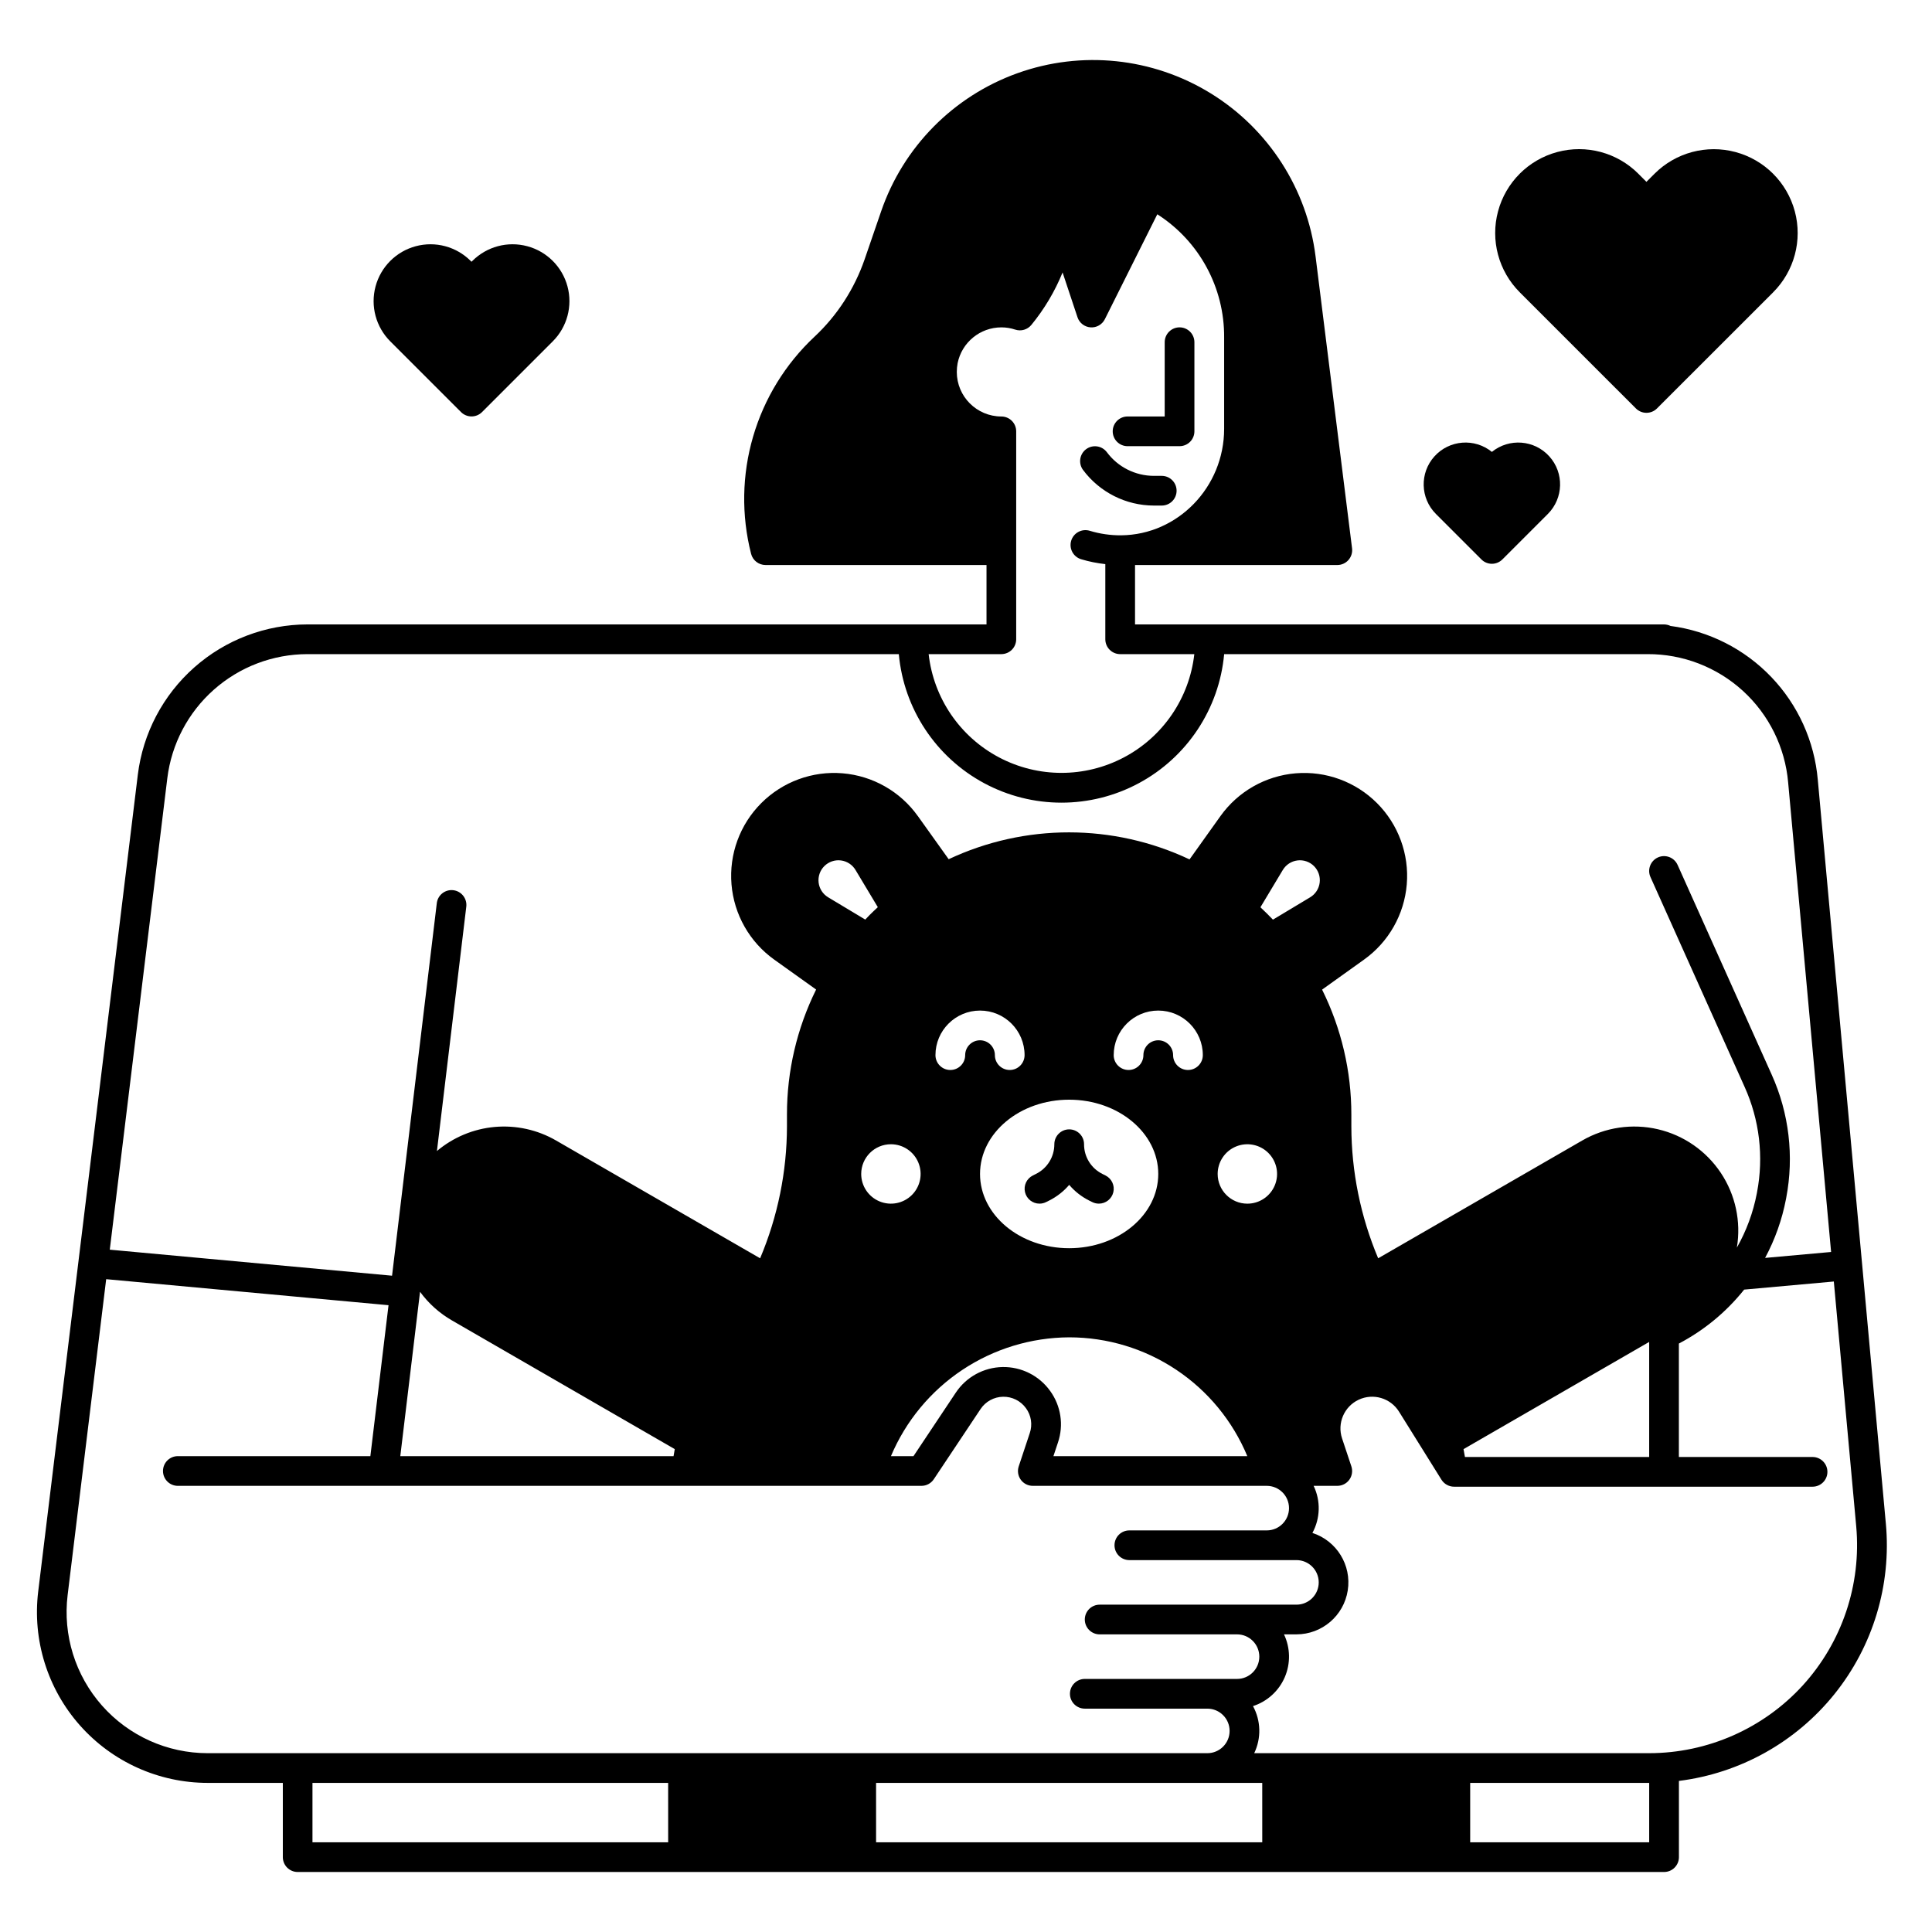 <?xml version="1.0" encoding="UTF-8"?>
<!-- Uploaded to: ICON Repo, www.iconrepo.com, Generator: ICON Repo Mixer Tools -->
<svg fill="#000000" width="800px" height="800px" version="1.1" viewBox="144 144 512 512" xmlns="http://www.w3.org/2000/svg">
 <g>
  <path d="m449.79 277.98h2.082c2.176 0 3.938-1.762 3.938-3.934 0-2.176-1.762-3.938-3.938-3.938h-2.082c-4.914-0.008-9.535-2.336-12.465-6.277-1.301-1.727-3.75-2.082-5.488-0.797-1.738 1.289-2.109 3.734-0.84 5.481 4.422 5.941 11.387 9.453 18.793 9.465z"/>
  <path d="m442.82 262.24h13.777c1.043 0 2.043-0.414 2.781-1.152 0.738-0.738 1.152-1.738 1.152-2.785v-23.613c0-2.176-1.762-3.938-3.934-3.938-2.176 0-3.938 1.762-3.938 3.938v19.68h-9.84c-2.172 0-3.938 1.762-3.938 3.934 0 2.176 1.766 3.938 3.938 3.938z"/>
  <path d="m643.77 547.77-18.035-197.12c-0.891-10.223-5.242-19.84-12.34-27.25-7.098-7.414-16.512-12.184-26.688-13.516-0.535-0.262-1.117-0.398-1.711-0.406h-140.2v-15.742h53.609c1.129 0 2.207-0.484 2.953-1.332 0.746-0.848 1.094-1.977 0.953-3.098l-9.672-77.363v0.004c-2.238-17.895-12.48-33.805-27.848-43.246-15.363-9.438-34.184-11.391-51.156-5.301-16.973 6.086-30.266 19.555-36.125 36.609l-4.367 12.703c-1.348 3.894-3.156 7.609-5.394 11.07-2.231 3.461-4.883 6.633-7.891 9.445-7.699 7.207-13.32 16.352-16.277 26.473-2.957 10.125-3.141 20.855-0.531 31.074 0.449 1.742 2.019 2.957 3.82 2.961h58.566v15.742h-179.93c-11.062 0.012-21.742 4.066-30.023 11.398-8.285 7.332-13.602 17.438-14.957 28.414l-26.398 216.45c-1.57 12.863 2.449 25.785 11.039 35.488 8.594 9.699 20.93 15.258 33.891 15.258h19.895v19.68c0 1.043 0.414 2.043 1.152 2.781 0.738 0.738 1.742 1.152 2.785 1.152h362.11c1.043 0 2.043-0.414 2.781-1.152 0.738-0.738 1.152-1.738 1.152-2.781v-20.203c16.203-2.031 30.98-10.277 41.215-23.004 10.23-12.723 15.117-28.926 13.625-45.188zm-234.4-230.42c1.043 0 2.043-0.418 2.781-1.156 0.738-0.734 1.152-1.738 1.152-2.781v-55.105c0-1.043-0.414-2.043-1.152-2.781-0.738-0.738-1.738-1.152-2.781-1.152-6.519-0.008-11.805-5.289-11.809-11.809 0-0.773 0.074-1.543 0.215-2.305 1.109-5.523 5.957-9.5 11.594-9.504 1.246-0.004 2.484 0.195 3.668 0.59 1.551 0.516 3.258 0.016 4.293-1.25 3.434-4.191 6.219-8.875 8.266-13.895l3.945 11.855v0.004c0.5 1.516 1.863 2.578 3.457 2.691 1.59 0.117 3.094-0.742 3.805-2.172l13.895-27.797c11.129 7.117 17.816 19.457 17.711 32.668v24.188c0 15.43-12.25 28.094-27.305 28.223-2.816 0.02-5.621-0.383-8.316-1.203-2.082-0.629-4.281 0.547-4.91 2.629s0.547 4.281 2.629 4.91c2.094 0.629 4.242 1.062 6.414 1.297v19.918c0 1.043 0.414 2.047 1.152 2.781 0.738 0.738 1.738 1.156 2.785 1.156h19.652-0.004c-1.309 11.641-8.289 21.887-18.645 27.359-10.359 5.477-22.754 5.477-33.113 0-10.359-5.473-17.34-15.719-18.648-27.359zm-221.03 32.895c1.113-9.074 5.504-17.426 12.348-23.484s15.668-9.406 24.809-9.41h156.7c1.316 14.473 9.809 27.32 22.609 34.199 12.797 6.883 28.199 6.883 41 0 12.797-6.879 21.289-19.727 22.609-34.199h112.2c9.348-0.043 18.367 3.434 25.273 9.734 6.902 6.301 11.184 14.969 11.992 24.281l11.383 124.42-17.496 1.574h0.004c2.629-4.894 4.5-10.16 5.539-15.617l0.059-0.316v0.004c2.102-11.016 0.758-22.41-3.848-32.633l-24.945-55.598v0.004c-0.891-1.984-3.223-2.871-5.203-1.98-1.984 0.895-2.871 3.223-1.98 5.207l24.945 55.598c3.949 8.742 5.102 18.492 3.297 27.914l-0.059 0.324c-0.965 5.043-2.75 9.895-5.285 14.359 1.148-6.906-0.375-13.988-4.258-19.812-3.883-5.824-9.836-9.953-16.648-11.547-6.816-1.594-13.984-0.535-20.047 2.961l-54.109 31.23c-4.668-11.074-7.086-22.965-7.106-34.98v-3.109c0.008-11.488-2.648-22.824-7.754-33.113l11.109-7.949c6.523-4.66 10.668-11.953 11.332-19.945 0.664-7.988-2.227-15.867-7.894-21.535-5.668-5.668-13.547-8.559-21.535-7.894-7.992 0.664-15.285 4.809-19.945 11.332l-8.195 11.484c-20.207-9.535-43.613-9.551-63.832-0.051l-8.176-11.445-0.004 0.004c-4.66-6.523-11.953-10.664-19.945-11.328-7.988-0.66-15.863 2.231-21.531 7.898-5.672 5.668-8.559 13.543-7.898 21.535 0.66 7.988 4.801 15.285 11.324 19.945l11.098 7.93h0.004c-5.098 10.301-7.742 21.641-7.727 33.133v3.109c-0.02 12.016-2.438 23.91-7.113 34.98l-54.102-31.23c-4.91-2.828-10.57-4.078-16.215-3.578-5.644 0.504-10.996 2.731-15.332 6.383l7.766-64.648v-0.004c0.152-1.047-0.125-2.113-0.77-2.953-0.645-0.844-1.602-1.391-2.656-1.516-1.051-0.129-2.109 0.176-2.938 0.84-0.824 0.66-1.348 1.633-1.449 2.688l-11.848 98.633-74.805-6.898zm392.71 149.38v30.496h-48.824c-0.117-0.688-0.246-1.387-0.375-2.086zm-158.77 12.961c-2.914-4.043-7.625-6.398-12.605-6.305-4.984 0.094-9.605 2.621-12.367 6.766l-11.227 16.848h-5.973c3.922-9.297 10.488-17.238 18.887-22.836 8.395-5.598 18.254-8.605 28.344-8.652 10.102 0 19.973 2.988 28.375 8.594 8.402 5.602 14.957 13.57 18.836 22.895h-51.383l1.199-3.609c1.574-4.637 0.797-9.746-2.086-13.699zm-42.176-65.348c3.184 0 6.055 1.918 7.269 4.859 1.219 2.941 0.547 6.328-1.703 8.578-2.254 2.254-5.641 2.926-8.582 1.707s-4.859-4.09-4.859-7.273c0-4.348 3.527-7.871 7.875-7.871zm-16.637-65.445c-1.395-0.84-2.324-2.273-2.523-3.887-0.195-1.613 0.359-3.231 1.512-4.379 1.152-1.148 2.766-1.703 4.383-1.504 1.613 0.199 3.043 1.133 3.879 2.527l5.914 9.859c-0.727 0.68-1.465 1.367-2.176 2.078-0.395 0.395-0.766 0.809-1.152 1.211zm87.484 73.316c0 10.871-10.574 19.68-23.617 19.68-13.043 0-23.617-8.812-23.617-19.68 0-10.871 10.574-19.68 23.617-19.68 13.043 0 23.617 8.812 23.617 19.68zm-11.809-31.488c0-6.519 5.285-11.809 11.809-11.809 6.519 0 11.809 5.289 11.809 11.809 0 2.176-1.766 3.938-3.938 3.938s-3.938-1.762-3.938-3.938c0-2.172-1.762-3.934-3.934-3.934-2.176 0-3.938 1.762-3.938 3.934 0 2.176-1.762 3.938-3.934 3.938-2.176 0-3.938-1.762-3.938-3.938zm-27.551 3.938c-2.176 0-3.938-1.762-3.938-3.938 0-2.172-1.762-3.934-3.938-3.934-2.172 0-3.934 1.762-3.934 3.934 0 2.176-1.762 3.938-3.938 3.938-2.172 0-3.938-1.762-3.938-3.938 0-6.519 5.289-11.809 11.809-11.809 6.523 0 11.809 5.289 11.809 11.809-0.004 2.172-1.762 3.934-3.93 3.938zm55.105 27.551h-0.004c0-3.184 1.918-6.055 4.859-7.273 2.941-1.215 6.328-0.543 8.578 1.707 2.254 2.254 2.926 5.637 1.707 8.578-1.219 2.945-4.086 4.863-7.273 4.863-4.348 0-7.871-3.527-7.871-7.875zm14.645-67.395c-1.074-1.121-2.176-2.223-3.316-3.277l5.934-9.891v0.004c0.836-1.395 2.266-2.328 3.883-2.527 1.613-0.203 3.231 0.355 4.383 1.504 1.148 1.152 1.703 2.766 1.504 4.383-0.199 1.613-1.133 3.047-2.527 3.883zm-158.52 140.32c-0.117 0.609-0.227 1.238-0.324 1.859h-72.414l5.234-43.551c2.262 3.094 5.148 5.684 8.473 7.594zm-123.78 80.578c-10.707 0-20.898-4.586-27.996-12.602-7.098-8.016-10.418-18.688-9.121-29.316l10.215-83.699 74.824 6.898-4.812 40h-51.023c-2.172 0-3.934 1.762-3.934 3.938 0 2.172 1.762 3.934 3.934 3.934h197.06c1.316 0.004 2.547-0.656 3.277-1.75l12.398-18.609c1.332-1.996 3.559-3.211 5.961-3.254 2.398-0.043 4.668 1.09 6.07 3.039 1.395 1.906 1.77 4.371 1.004 6.602l-2.922 8.797c-0.402 1.199-0.203 2.519 0.535 3.547s1.93 1.633 3.195 1.629h61.992c3.262 0 5.902 2.644 5.902 5.906 0 3.258-2.641 5.902-5.902 5.902h-36.41c-2.172 0-3.934 1.762-3.934 3.938 0 2.172 1.762 3.934 3.934 3.934h44.281c3.262 0 5.906 2.644 5.906 5.906s-2.644 5.902-5.906 5.902h-52.152c-2.172 0-3.934 1.762-3.934 3.938 0 2.172 1.762 3.934 3.934 3.934h36.41c3.258 0 5.902 2.644 5.902 5.906 0 3.262-2.644 5.902-5.902 5.902h-40.344c-2.176 0-3.938 1.762-3.938 3.938 0 2.172 1.762 3.938 3.938 3.938h32.473-0.004c3.262 0 5.906 2.641 5.906 5.902s-2.644 5.902-5.906 5.902zm122.03 23.617h-94.262v-15.742h94.258zm157.44 0h-102.34l-0.004-15.742h102.34zm102.54 0h-47.438v-15.742h47.438zm40.699-41.574c-10.449 11.426-25.215 17.941-40.699 17.957h-104.67c1.906-3.969 1.785-8.609-0.324-12.477 3.773-1.219 6.84-4.004 8.414-7.644 1.574-3.641 1.5-7.781-0.199-11.367h3.297c6.777-0.004 12.547-4.938 13.598-11.633 1.055-6.695-2.918-13.16-9.367-15.25 2.113-3.863 2.231-8.508 0.324-12.477h6.269c1.266 0.004 2.457-0.602 3.195-1.629s0.938-2.348 0.535-3.547l-2.461-7.391c-1.344-4.035 0.543-8.441 4.394-10.254 3.852-1.809 8.449-0.453 10.699 3.16l11.246 18.035 0.004 0.004c0.719 1.148 1.984 1.848 3.344 1.848h94.996c2.172 0 3.938-1.762 3.938-3.934 0-2.176-1.766-3.938-3.938-3.938h-35.426v-30.062c6.695-3.516 12.586-8.387 17.301-14.297l23.762-2.144 5.934 64.875c1.395 15.418-3.746 30.715-14.168 42.164z"/>
  <path d="m577.54 252.25c1.539 1.535 4.031 1.535 5.57 0l30.801-30.789h-0.004c5.606-5.617 7.793-13.793 5.738-21.457-2.059-7.664-8.043-13.652-15.707-15.707-7.664-2.059-15.844 0.129-21.461 5.734l-2.156 2.156-2.156-2.156h0.004c-5.613-5.613-13.797-7.805-21.465-5.746-7.668 2.055-13.656 8.047-15.707 15.715-2.055 7.668 0.137 15.848 5.754 21.461z"/>
  <path d="m536.58 292.25c0.734 0.742 1.738 1.16 2.785 1.16s2.047-0.418 2.785-1.16l12.043-12.043c4.172-4.172 4.344-10.883 0.391-15.262-3.949-4.383-10.641-4.902-15.219-1.184-4.582-3.719-11.27-3.199-15.223 1.184-3.949 4.379-3.777 11.09 0.395 15.262z"/>
  <path d="m266.18 253.21c1.535 1.531 4.023 1.531 5.559 0l18.754-18.754c3.805-3.809 5.293-9.355 3.898-14.555s-5.457-9.262-10.66-10.652c-5.199-1.395-10.746 0.094-14.551 3.902l-0.227 0.215-0.215-0.215c-3.809-3.809-9.355-5.297-14.555-3.902-5.199 1.391-9.262 5.453-10.656 10.652-1.395 5.199 0.09 10.746 3.894 14.555z"/>
  <path d="m423.41 447.23c0.012 3.34-1.879 6.391-4.867 7.871l-0.828 0.414c-1.637 0.816-2.496 2.648-2.074 4.426 0.418 1.781 2.008 3.035 3.836 3.035 0.609 0 1.207-0.141 1.75-0.414l0.836-0.414c2.019-1.016 3.816-2.426 5.285-4.144 1.465 1.723 3.258 3.129 5.273 4.144l0.836 0.414c0.543 0.273 1.145 0.414 1.754 0.414 1.828 0 3.414-1.254 3.836-3.035 0.418-1.777-0.441-3.609-2.074-4.426l-0.828-0.414c-2.988-1.48-4.875-4.535-4.859-7.871 0-2.172-1.762-3.938-3.938-3.938-2.172 0-3.938 1.766-3.938 3.938z"/>
 </g>
</svg>